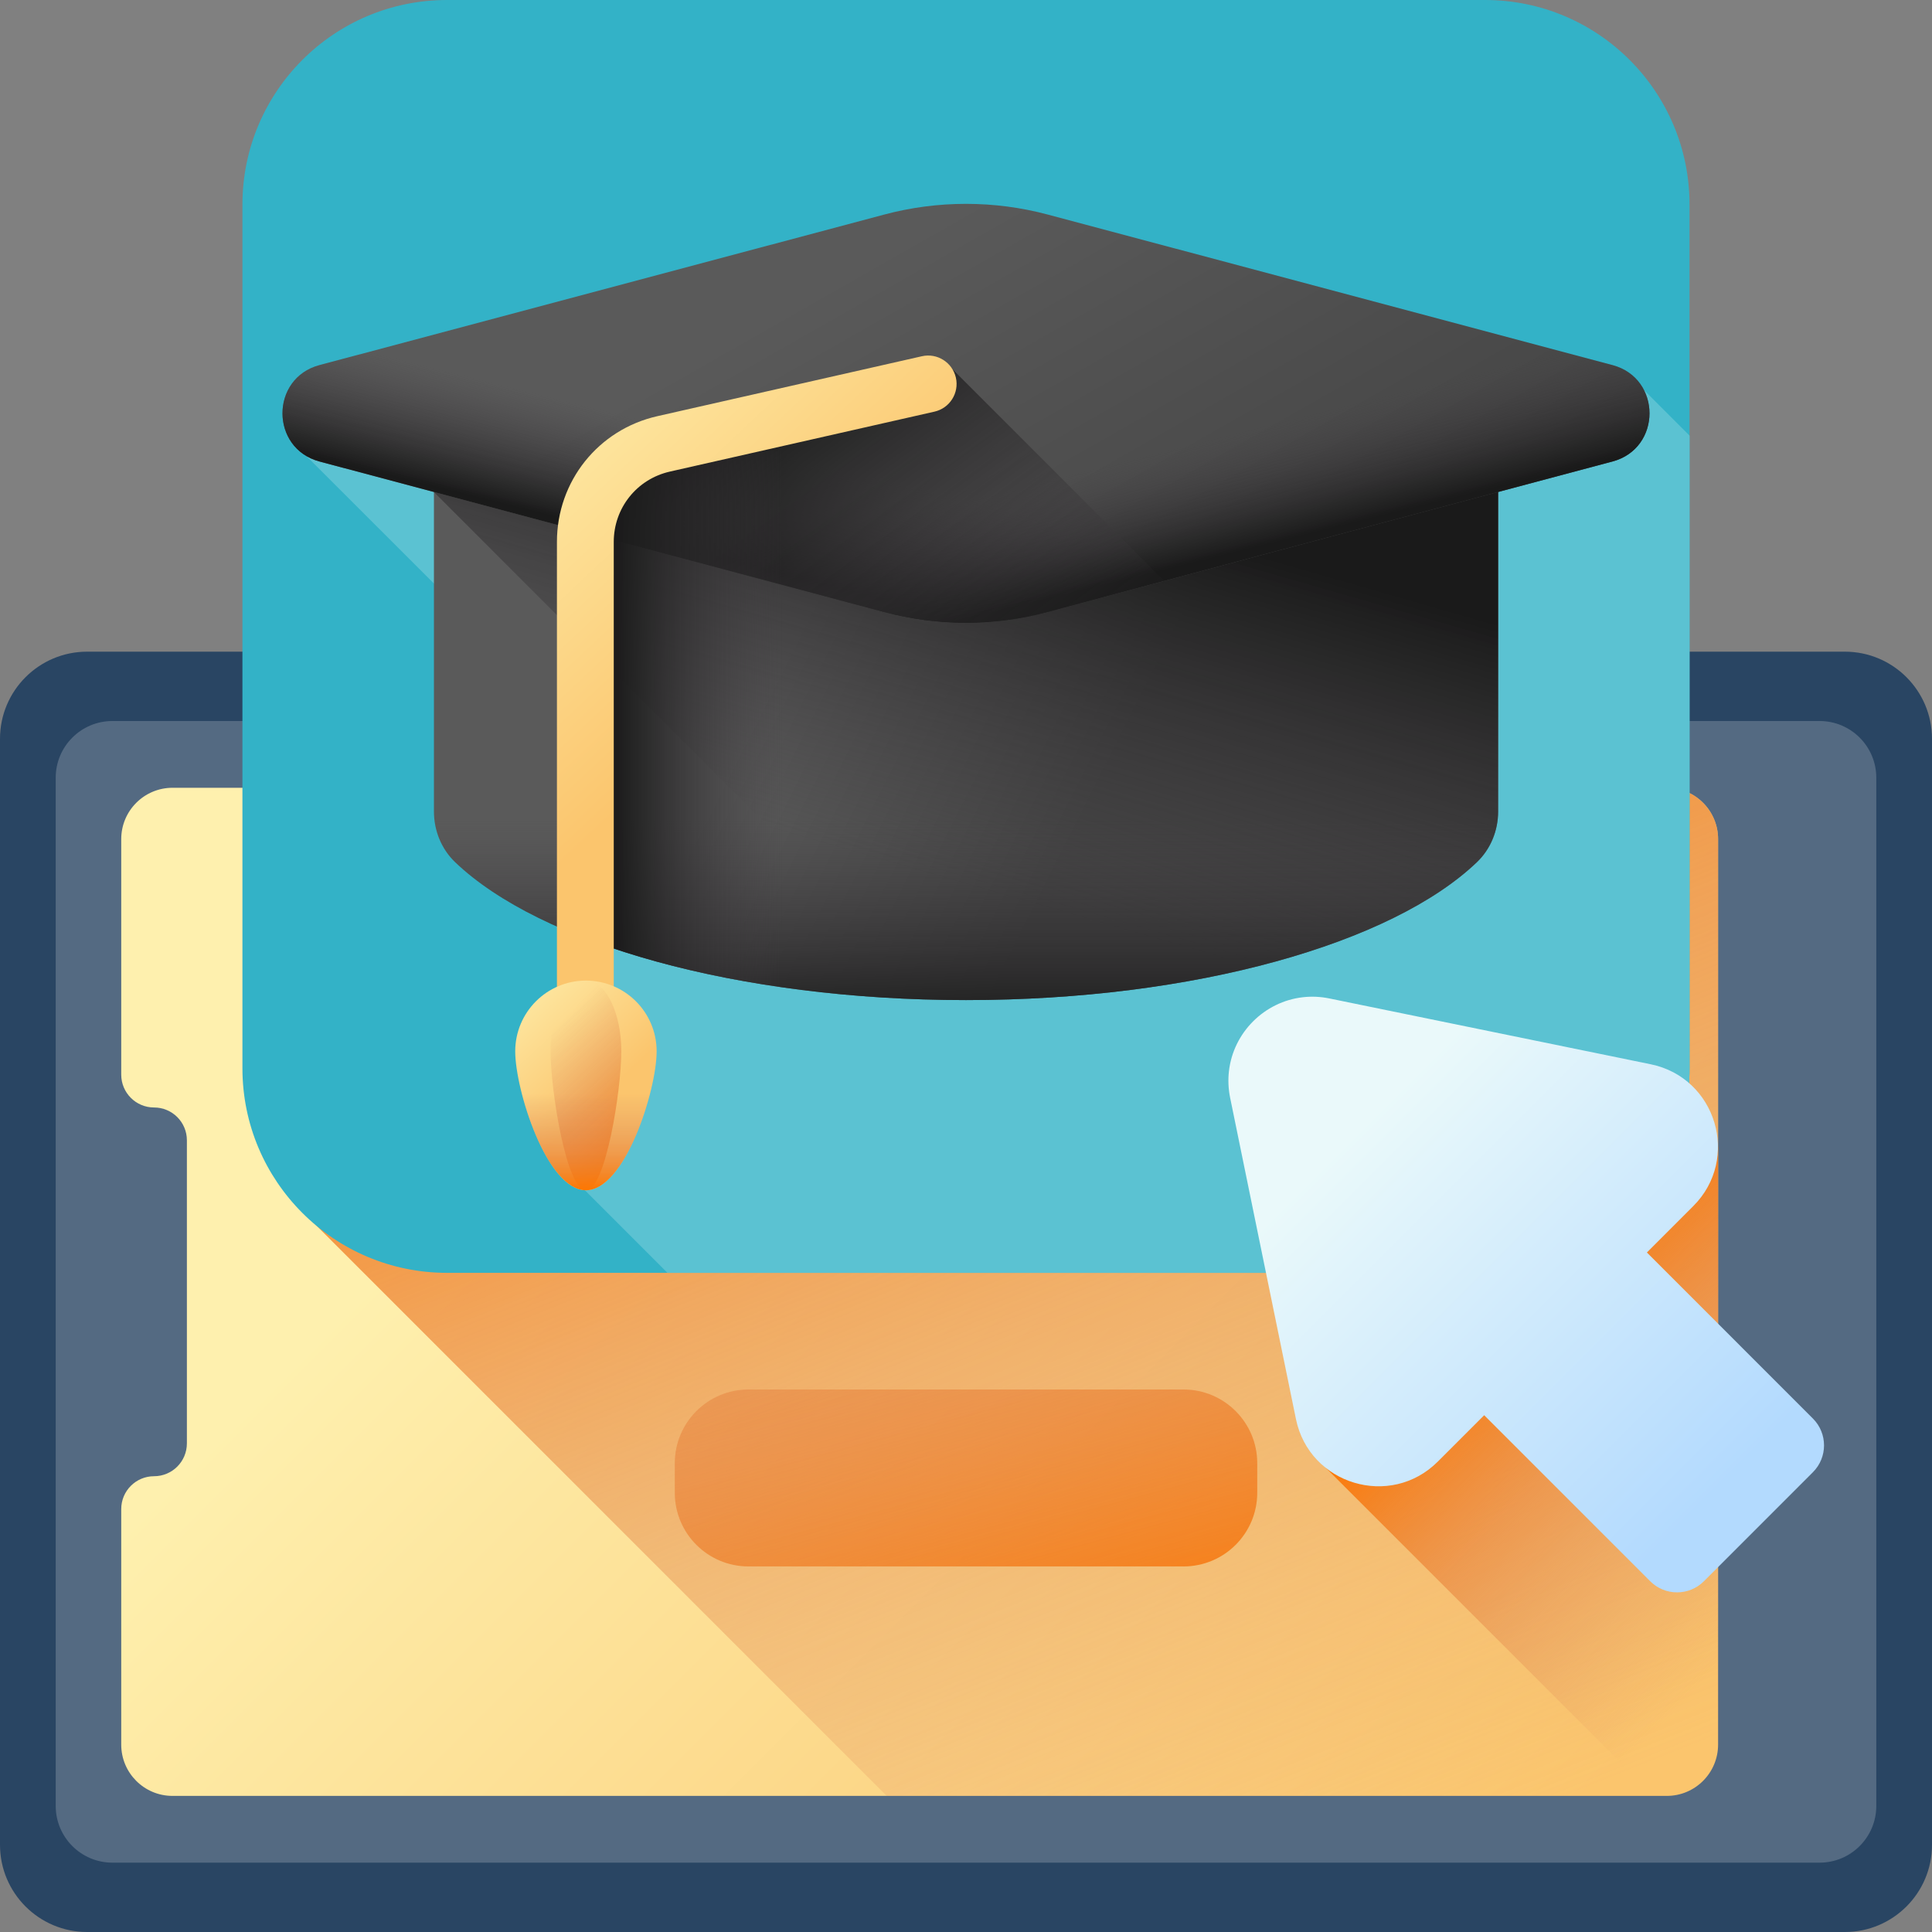 <svg width="56" height="56" viewBox="0 0 56 56" fill="none" xmlns="http://www.w3.org/2000/svg">
<rect x="0" y="0" width="56" height="56" fill="#808080" stroke="none"/>
<g id="application 1" clip-path="url(#clip0_2438_8057)">
<g id="Group">
<g id="Group_2">
<g id="Group_3">
<path id="Vector" d="M53.474 18.889H2.526C1.131 18.889 0 20.02 0 21.416V53.474C0 54.869 1.131 56 2.526 56H53.474C54.869 56 56 54.869 56 53.474V21.416C56 20.02 54.869 18.889 53.474 18.889Z" fill="#294563"/>
<path id="Vector_2" d="M1.615 22.542V52.347C1.615 53.254 2.351 53.99 3.258 53.99H52.742C53.649 53.99 54.385 53.254 54.385 52.347V22.542C54.385 21.635 53.649 20.899 52.742 20.899H3.258C2.351 20.899 1.615 21.635 1.615 22.542Z" fill="#546A82"/>
</g>
<path id="Vector_3" d="M49.8 24.321V50.567C49.8 51.389 49.134 52.055 48.313 52.055H5C4.179 52.055 3.514 51.39 3.514 50.569V43.74C3.514 43.215 3.94 42.789 4.465 42.789C4.991 42.789 5.417 42.363 5.417 41.837V33.052C5.417 32.526 4.991 32.101 4.465 32.101C3.94 32.101 3.514 31.675 3.514 31.149V24.322C3.514 23.5 4.18 22.834 5.002 22.834H48.314C49.135 22.834 49.8 23.5 49.8 24.321Z" fill="url(#paint0_linear_2438_8057)"/>
<path id="Vector_4" d="M49.8 50.567V24.321C49.8 23.5 49.134 22.834 48.313 22.834H8.729V35.082L25.701 52.055H48.312C49.133 52.055 49.8 51.389 49.8 50.567Z" fill="url(#paint1_linear_2438_8057)"/>
<path id="Vector_5" d="M49.801 33.243H38.295V42.412L47.938 52.055H48.313C49.135 52.055 49.801 51.389 49.801 50.567V33.243Z" fill="url(#paint2_linear_2438_8057)"/>
</g>
<path id="Vector_6" d="M34.304 40.275H21.696C20.515 40.275 19.559 41.232 19.559 42.413V43.267C19.559 44.448 20.515 45.404 21.696 45.404H34.304C35.485 45.404 36.442 44.448 36.442 43.267V42.413C36.442 41.232 35.485 40.275 34.304 40.275Z" fill="url(#paint3_linear_2438_8057)"/>
<g id="Group_4">
<path id="Vector_7" d="M43.043 36.894H12.957C9.682 36.894 7.027 34.239 7.027 30.965V5.929C7.027 2.655 9.682 0 12.957 0H43.043C46.318 0 48.972 2.655 48.972 5.929V30.965C48.972 34.239 46.318 36.894 43.043 36.894Z" fill="#33B2C7"/>
<path id="Vector_8" d="M48.973 30.965V12.627L47.409 11.063L8.812 13.149L16.952 21.288V34.499L19.347 36.894H43.044C46.319 36.894 48.973 34.239 48.973 30.965Z" fill="#5BC2D2"/>
<g id="Group_5">
<g id="Group_6">
<path id="Vector_9" d="M43.424 13.071V23.523C43.424 24.076 43.207 24.611 42.807 24.993C40.349 27.342 34.644 28.988 28.001 28.988C21.357 28.988 15.653 27.342 13.195 24.993C12.795 24.611 12.578 24.076 12.578 23.523V13.071H43.424Z" fill="url(#paint4_linear_2438_8057)"/>
<path id="Vector_10" d="M43.424 13.071V23.523C43.424 24.076 43.207 24.611 42.807 24.992C40.348 27.342 34.644 28.988 28.001 28.988C27.764 28.988 27.53 28.985 27.296 28.981L12.578 14.263V13.071H43.424Z" fill="url(#paint5_linear_2438_8057)"/>
<g id="Group_7">
<path id="Vector_11" d="M25.626 6.22L9.261 10.582C7.83 10.963 7.83 12.995 9.261 13.377L25.626 17.739C27.182 18.154 28.818 18.154 30.374 17.739L46.738 13.377C48.17 12.995 48.17 10.963 46.738 10.582L30.374 6.22C28.818 5.805 27.182 5.805 25.626 6.22Z" fill="url(#paint6_linear_2438_8057)"/>
<path id="Vector_12" d="M25.626 6.22L9.261 10.582C7.83 10.963 7.83 12.995 9.261 13.377L25.626 17.739C27.182 18.154 28.818 18.154 30.374 17.739L46.738 13.377C48.17 12.995 48.17 10.963 46.738 10.582L30.374 6.22C28.818 5.805 27.182 5.805 25.626 6.22Z" fill="url(#paint7_linear_2438_8057)"/>
<path id="Vector_13" d="M30.374 6.22L46.738 10.582C48.17 10.963 48.17 12.995 46.738 13.377L30.374 17.739C28.818 18.154 27.181 18.154 25.626 17.739L9.261 13.377C7.83 12.995 7.83 10.963 9.261 10.582L25.626 6.22C27.182 5.805 28.818 5.805 30.374 6.22Z" fill="url(#paint8_linear_2438_8057)"/>
<path id="Vector_14" d="M27.523 10.617L19.166 12.663C17.887 12.976 16.987 14.12 16.982 15.436L25.625 17.739C27.181 18.154 28.817 18.154 30.373 17.739L33.746 16.84L27.523 10.617Z" fill="url(#paint9_linear_2438_8057)"/>
</g>
<path id="Vector_15" d="M12.578 19.246V23.523C12.578 24.076 12.795 24.611 13.195 24.992C15.653 27.342 21.357 28.988 28.001 28.988C34.644 28.988 40.349 27.342 42.807 24.992C43.207 24.611 43.424 24.076 43.424 23.523V19.246H12.578Z" fill="url(#paint10_linear_2438_8057)"/>
<path id="Vector_16" d="M27.999 28.988C34.238 28.988 39.649 27.536 42.32 25.414L29.978 13.071H18.247C17.474 13.592 16.982 14.472 16.982 15.446V27.203C19.862 28.309 23.737 28.988 27.999 28.988Z" fill="url(#paint11_linear_2438_8057)"/>
</g>
<g id="Group_8">
<path id="Vector_17" d="M16.966 30.345C16.511 30.345 16.143 29.976 16.143 29.521V15.708C16.143 13.95 17.34 12.451 19.054 12.063L26.721 10.326C27.165 10.225 27.606 10.504 27.707 10.947C27.807 11.391 27.529 11.832 27.085 11.932L19.418 13.669C18.459 13.886 17.79 14.725 17.79 15.708V29.521C17.79 29.976 17.421 30.345 16.966 30.345Z" fill="url(#paint12_linear_2438_8057)"/>
<g id="Group_9">
<path id="Vector_18" d="M19.033 30.473C19.033 31.605 18.115 34.499 16.983 34.499C15.851 34.499 14.934 31.605 14.934 30.473C14.934 29.341 15.851 28.423 16.983 28.423C18.115 28.423 19.033 29.341 19.033 30.473Z" fill="url(#paint13_linear_2438_8057)"/>
<path id="Vector_19" d="M18.009 30.473C18.009 31.605 17.55 34.499 16.984 34.499C16.418 34.499 15.959 31.605 15.959 30.473C15.959 29.341 16.418 28.423 16.984 28.423C17.55 28.423 18.009 29.341 18.009 30.473Z" fill="url(#paint14_linear_2438_8057)"/>
<path id="Vector_20" d="M14.935 30.509C14.954 31.665 15.864 34.499 16.984 34.499C18.105 34.499 19.015 31.665 19.033 30.509H14.935Z" fill="url(#paint15_linear_2438_8057)"/>
</g>
</g>
</g>
</g>
<path id="Vector_21" d="M37.563 41.13L35.656 31.819C35.603 31.556 35.593 31.299 35.621 31.053C35.746 29.932 36.647 29.03 37.768 28.905C38.015 28.877 38.272 28.887 38.534 28.941L47.846 30.848C49.748 31.238 50.453 33.587 49.08 34.96L47.736 36.304L52.548 41.117C52.978 41.547 52.978 42.243 52.548 42.673L49.389 45.833C48.959 46.263 48.262 46.263 47.832 45.833L43.02 41.021L41.676 42.365C40.303 43.738 37.953 43.033 37.563 41.13Z" fill="url(#paint16_linear_2438_8057)"/>
</g>
</g>
<defs>
<linearGradient id="paint0_linear_2438_8057" x1="18.543" y1="29.331" x2="43.696" y2="54.484" gradientUnits="userSpaceOnUse">
<stop stop-color="#FEF0AE"/>
<stop offset="1" stop-color="#FBC56D"/>
</linearGradient>
<linearGradient id="paint1_linear_2438_8057" x1="39.292" y1="54.547" x2="25.456" y2="20.068" gradientUnits="userSpaceOnUse">
<stop stop-color="#DC8758" stop-opacity="0"/>
<stop offset="0.215" stop-color="#DD8654" stop-opacity="0.215"/>
<stop offset="0.429" stop-color="#E28448" stop-opacity="0.429"/>
<stop offset="0.642" stop-color="#EA8034" stop-opacity="0.642"/>
<stop offset="0.854" stop-color="#F47B18" stop-opacity="0.854"/>
<stop offset="1" stop-color="#FE7701"/>
</linearGradient>
<linearGradient id="paint2_linear_2438_8057" x1="52.193" y1="45.972" x2="43.444" y2="37.223" gradientUnits="userSpaceOnUse">
<stop stop-color="#DC8758" stop-opacity="0"/>
<stop offset="0.215" stop-color="#DD8654" stop-opacity="0.215"/>
<stop offset="0.429" stop-color="#E28448" stop-opacity="0.429"/>
<stop offset="0.642" stop-color="#EA8034" stop-opacity="0.642"/>
<stop offset="0.854" stop-color="#F47B18" stop-opacity="0.854"/>
<stop offset="1" stop-color="#FE7701"/>
</linearGradient>
<linearGradient id="paint3_linear_2438_8057" x1="23.733" y1="27.044" x2="29.824" y2="49.59" gradientUnits="userSpaceOnUse">
<stop stop-color="#DC8758" stop-opacity="0"/>
<stop offset="0.215" stop-color="#DD8654" stop-opacity="0.215"/>
<stop offset="0.429" stop-color="#E28448" stop-opacity="0.429"/>
<stop offset="0.642" stop-color="#EA8034" stop-opacity="0.642"/>
<stop offset="0.854" stop-color="#F47B18" stop-opacity="0.854"/>
<stop offset="1" stop-color="#FE7701"/>
</linearGradient>
<linearGradient id="paint4_linear_2438_8057" x1="23.729" y1="16.917" x2="32.659" y2="21.427" gradientUnits="userSpaceOnUse">
<stop stop-color="#5A5A5A"/>
<stop offset="1" stop-color="#444444"/>
</linearGradient>
<linearGradient id="paint5_linear_2438_8057" x1="26.077" y1="25.131" x2="29.279" y2="14.003" gradientUnits="userSpaceOnUse">
<stop stop-color="#433F43" stop-opacity="0"/>
<stop offset="1" stop-color="#1A1A1A"/>
</linearGradient>
<linearGradient id="paint6_linear_2438_8057" x1="25.376" y1="7.369" x2="32.885" y2="20.56" gradientUnits="userSpaceOnUse">
<stop stop-color="#5A5A5A"/>
<stop offset="1" stop-color="#444444"/>
</linearGradient>
<linearGradient id="paint7_linear_2438_8057" x1="27.404" y1="14.362" x2="26.592" y2="17.61" gradientUnits="userSpaceOnUse">
<stop stop-color="#433F43" stop-opacity="0"/>
<stop offset="1" stop-color="#1A1A1A"/>
</linearGradient>
<linearGradient id="paint8_linear_2438_8057" x1="28.596" y1="14.362" x2="29.407" y2="17.61" gradientUnits="userSpaceOnUse">
<stop stop-color="#433F43" stop-opacity="0"/>
<stop offset="1" stop-color="#1A1A1A"/>
</linearGradient>
<linearGradient id="paint9_linear_2438_8057" x1="28.898" y1="20.977" x2="22.164" y2="11.754" gradientUnits="userSpaceOnUse">
<stop stop-color="#433F43" stop-opacity="0"/>
<stop offset="1" stop-color="#1A1A1A"/>
</linearGradient>
<linearGradient id="paint10_linear_2438_8057" x1="28.001" y1="23.756" x2="28.001" y2="29.892" gradientUnits="userSpaceOnUse">
<stop stop-color="#433F43" stop-opacity="0"/>
<stop offset="1" stop-color="#1A1A1A"/>
</linearGradient>
<linearGradient id="paint11_linear_2438_8057" x1="22.692" y1="21.029" x2="17.787" y2="21.029" gradientUnits="userSpaceOnUse">
<stop stop-color="#433F43" stop-opacity="0"/>
<stop offset="1" stop-color="#1A1A1A"/>
</linearGradient>
<linearGradient id="paint12_linear_2438_8057" x1="13.967" y1="11.826" x2="21.653" y2="20.025" gradientUnits="userSpaceOnUse">
<stop stop-color="#FEF0AE"/>
<stop offset="1" stop-color="#FBC56D"/>
</linearGradient>
<linearGradient id="paint13_linear_2438_8057" x1="14.347" y1="28.368" x2="17.509" y2="31.741" gradientUnits="userSpaceOnUse">
<stop stop-color="#FEF0AE"/>
<stop offset="1" stop-color="#FBC56D"/>
</linearGradient>
<linearGradient id="paint14_linear_2438_8057" x1="15.73" y1="30.145" x2="18.841" y2="33.219" gradientUnits="userSpaceOnUse">
<stop stop-color="#DC8758" stop-opacity="0"/>
<stop offset="0.215" stop-color="#DD8654" stop-opacity="0.215"/>
<stop offset="0.429" stop-color="#E28448" stop-opacity="0.429"/>
<stop offset="0.642" stop-color="#EA8034" stop-opacity="0.642"/>
<stop offset="0.854" stop-color="#F47B18" stop-opacity="0.854"/>
<stop offset="1" stop-color="#FE7701"/>
</linearGradient>
<linearGradient id="paint15_linear_2438_8057" x1="16.984" y1="31.681" x2="16.984" y2="34.499" gradientUnits="userSpaceOnUse">
<stop stop-color="#DC8758" stop-opacity="0"/>
<stop offset="0.215" stop-color="#DD8654" stop-opacity="0.215"/>
<stop offset="0.429" stop-color="#E28448" stop-opacity="0.429"/>
<stop offset="0.642" stop-color="#EA8034" stop-opacity="0.642"/>
<stop offset="0.854" stop-color="#F47B18" stop-opacity="0.854"/>
<stop offset="1" stop-color="#FE7701"/>
</linearGradient>
<linearGradient id="paint16_linear_2438_8057" x1="39.404" y1="32.689" x2="49.844" y2="43.129" gradientUnits="userSpaceOnUse">
<stop stop-color="#EAF9FA"/>
<stop offset="1" stop-color="#B3DAFE"/>
</linearGradient>
<clipPath id="clip0_2438_8057">
<rect width="56" height="56" fill="white"/>
</clipPath>
</defs>
</svg>
